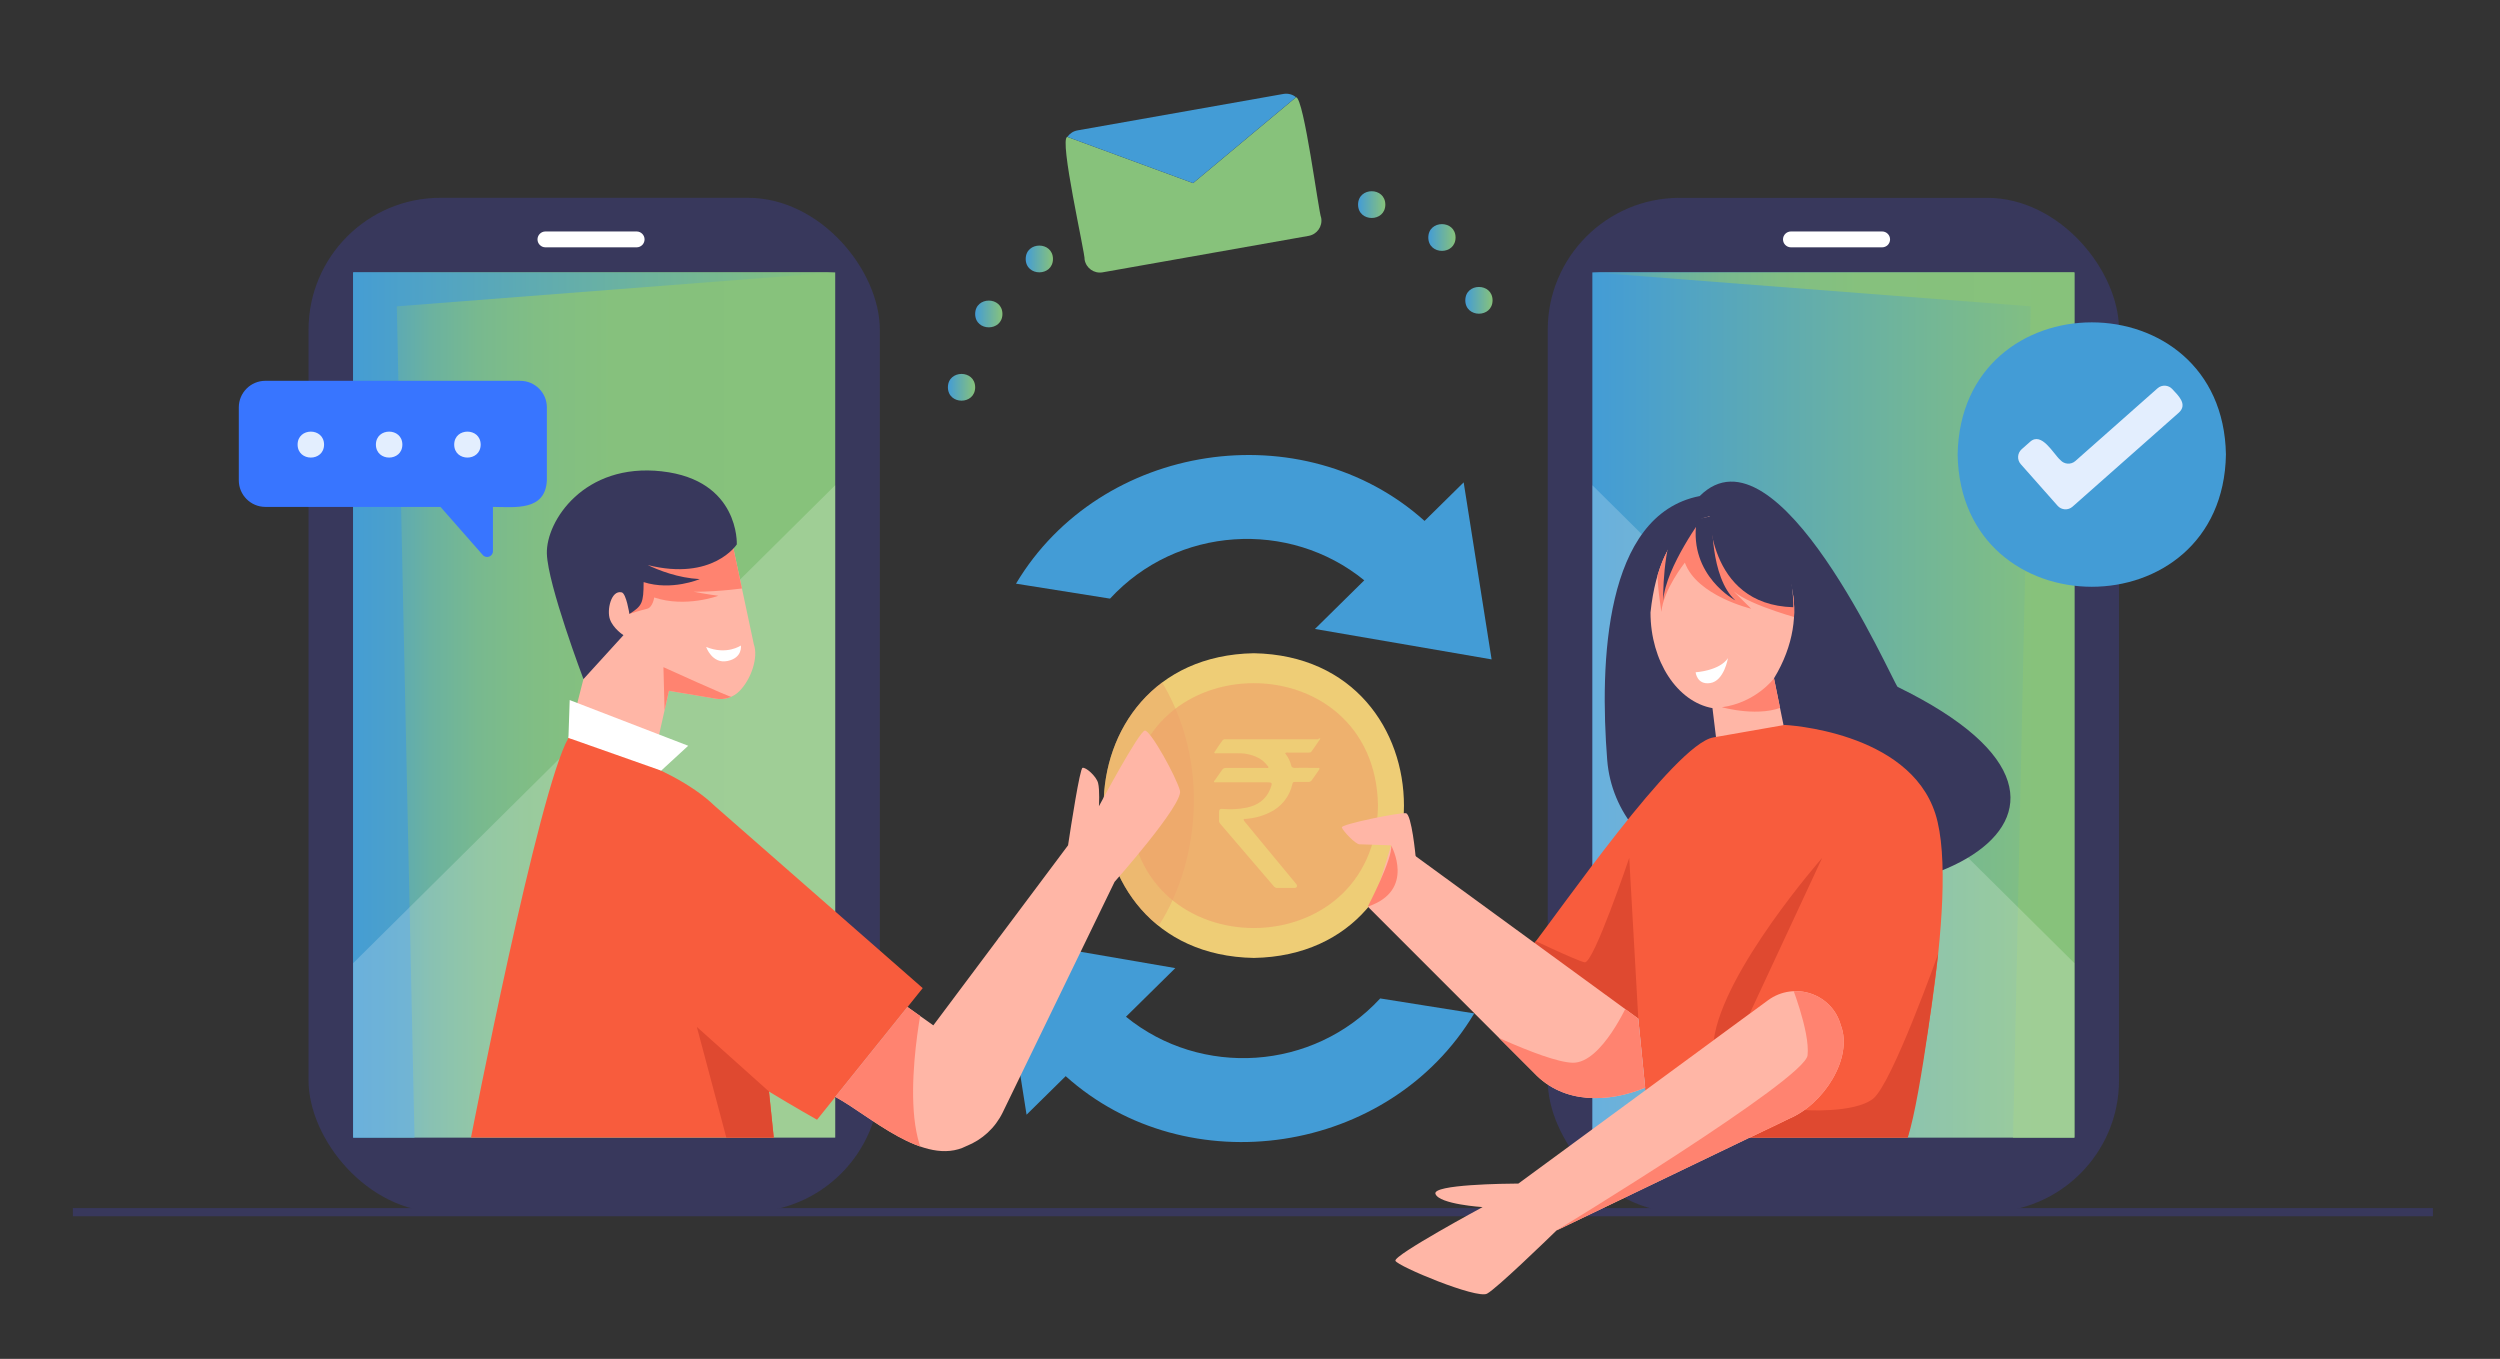 <?xml version="1.0" encoding="UTF-8"?>
<svg id="OBJECTS" xmlns="http://www.w3.org/2000/svg" xmlns:xlink="http://www.w3.org/1999/xlink" viewBox="0 0 750 407.67">
  <rect x="0" y="0" width="750" height="407.67" fill="#333333" stroke="none"/>
  <defs>
    <style>
      .cls-1 {
        clip-path: url(#clippath-4);
      }

      .cls-1, .cls-2, .cls-3, .cls-4, .cls-5, .cls-6, .cls-7, .cls-8, .cls-9, .cls-10 {
        fill: none;
      }

      .cls-11 {
        fill: url(#linear-gradient-2);
      }

      .cls-12 {
        fill: #87c27b;
      }

      .cls-13 {
        opacity: .66;
      }

      .cls-13, .cls-14 {
        fill: #eda26a;
      }

      .cls-2 {
        clip-path: url(#clippath-2);
      }

      .cls-15, .cls-16 {
        fill: #fff;
      }

      .cls-3 {
        clip-path: url(#clippath-6);
      }

      .cls-4 {
        clip-path: url(#clippath-9);
      }

      .cls-17 {
        fill: #439cd6;
      }

      .cls-18 {
        fill: url(#linear-gradient-6);
      }

      .cls-19 {
        fill: #3875ff;
      }

      .cls-14 {
        opacity: .47;
      }

      .cls-20 {
        fill: url(#linear-gradient-11);
      }

      .cls-5 {
        clip-path: url(#clippath-7);
      }

      .cls-21 {
        fill: #eecd76;
      }

      .cls-6 {
        clip-path: url(#clippath-10);
      }

      .cls-22 {
        fill: url(#linear-gradient-10);
      }

      .cls-23 {
        fill: #ffb6a6;
      }

      .cls-24 {
        fill: #e3eefe;
      }

      .cls-25 {
        fill: url(#linear-gradient-5);
      }

      .cls-7 {
        clip-path: url(#clippath-3);
      }

      .cls-26 {
        fill: #38385c;
      }

      .cls-16 {
        opacity: .2;
      }

      .cls-27 {
        fill: #df4930;
      }

      .cls-28 {
        fill: url(#linear-gradient-7);
      }

      .cls-8 {
        clip-path: url(#clippath);
      }

      .cls-29 {
        fill: #ff8370;
      }

      .cls-30 {
        fill: url(#linear-gradient-9);
      }

      .cls-31 {
        fill: url(#linear-gradient-3);
      }

      .cls-9 {
        clip-path: url(#clippath-1);
      }

      .cls-10 {
        clip-path: url(#clippath-8);
      }

      .cls-32 {
        fill: url(#linear-gradient);
      }

      .cls-33 {
        fill: url(#linear-gradient-4);
      }

      .cls-34 {
        fill: url(#linear-gradient-8);
      }

      .cls-35 {
        fill: #f85c3d;
      }

      .cls-36 {
        fill: url(#linear-gradient-12);
      }
    </style>
    <linearGradient id="linear-gradient" x1="307.71" y1="77.69" x2="315.89" y2="77.69" gradientUnits="userSpaceOnUse">
      <stop offset="0" stop-color="#439cd6"/>
      <stop offset=".39" stop-color="#5fabb1"/>
      <stop offset="1" stop-color="#87c27b"/>
    </linearGradient>
    <linearGradient id="linear-gradient-2" x1="292.55" y1="94.19" x2="300.73" y2="94.19" xlink:href="#linear-gradient"/>
    <linearGradient id="linear-gradient-3" x1="284.38" y1="116.19" x2="292.55" y2="116.19" xlink:href="#linear-gradient"/>
    <linearGradient id="linear-gradient-4" x1="407.42" y1="61.38" x2="415.6" y2="61.38" xlink:href="#linear-gradient"/>
    <linearGradient id="linear-gradient-5" x1="428.5" y1="71.25" x2="436.67" y2="71.25" xlink:href="#linear-gradient"/>
    <linearGradient id="linear-gradient-6" x1="439.59" y1="90.1" x2="447.77" y2="90.1" xlink:href="#linear-gradient"/>
    <linearGradient id="linear-gradient-7" x1="477.71" y1="211.5" x2="622.32" y2="211.5" gradientTransform="translate(1100.03 423) rotate(-180)" xlink:href="#linear-gradient"/>
    <linearGradient id="linear-gradient-8" x1="477.71" y1="211.5" x2="622.32" y2="211.5" gradientTransform="translate(1100.03 423) rotate(-180)" xlink:href="#linear-gradient"/>
    <clipPath id="clippath">
      <rect class="cls-34" x="477.71" y="81.72" width="144.61" height="259.56" transform="translate(1100.03 423) rotate(180)"/>
    </clipPath>
    <linearGradient id="linear-gradient-9" x1="477.71" y1="209.72" x2="626.43" y2="209.72" gradientUnits="userSpaceOnUse">
      <stop offset="0" stop-color="#439cd6"/>
      <stop offset=".01" stop-color="#479ed1"/>
      <stop offset=".08" stop-color="#5ba9b6"/>
      <stop offset=".16" stop-color="#6bb2a0"/>
      <stop offset=".26" stop-color="#78b98f"/>
      <stop offset=".38" stop-color="#81be84"/>
      <stop offset=".54" stop-color="#86c17d"/>
      <stop offset="1" stop-color="#87c27b"/>
    </linearGradient>
    <clipPath id="clippath-1">
      <path class="cls-23" d="m495.15,183.74c6-56.43,61.16-19.95,37.05,19.76l5.77,28.37-21.41,3.75-2.82-23.18c-10.49-1.87-18.59-14-18.59-28.7Z"/>
    </clipPath>
    <clipPath id="clippath-2">
      <path class="cls-35" d="m580.6,244.1c-8-24.87-45.2-26.62-45.2-26.62l-21.41,3.75c-11.59,2.01-46.34,52.51-55.43,64l32.92,20.36c1.82,19.11,3.67,35.69,3.67,35.69h77.17s16.27-72.31,8.28-97.18Z"/>
    </clipPath>
    <clipPath id="clippath-3">
      <path class="cls-23" d="m491.49,305.59l-82.84-60.44-9.42,15.72,61.04,61.07c8.78,9.3,22.2,8.95,33.28,4.37l-2.07-20.72Z"/>
    </clipPath>
    <clipPath id="clippath-4">
      <path class="cls-21" d="m376.14,287.38c-60.07-1.08-60.06-90.34,0-91.41,60.07,1.08,60.06,90.34,0,91.41Z"/>
    </clipPath>
    <clipPath id="clippath-6">
      <path class="cls-23" d="m552.25,307.62c-2.54-9.49-13.95-13.35-21.86-7.53l-74.87,54.98c-3.76.02-25.93.25-24.88,3.11,1.15,3.12,14.14,3.95,14.14,3.95,0,0-26.81,14.47-26.15,16.11.66,1.64,24.34,11.51,27.47,9.87,2.83-1.49,18.06-16.25,20.87-18.98l69.55-33.44c10.69-4.35,19.46-18.42,15.74-28.07Z"/>
    </clipPath>
    <linearGradient id="linear-gradient-10" x1="105.95" y1="211.5" x2="250.56" y2="211.5" xlink:href="#linear-gradient-9"/>
    <linearGradient id="linear-gradient-11" x1="105.95" y1="211.5" x2="250.56" y2="211.5" xlink:href="#linear-gradient-9"/>
    <clipPath id="clippath-7">
      <rect class="cls-20" x="105.95" y="81.72" width="144.61" height="259.56"/>
    </clipPath>
    <linearGradient id="linear-gradient-12" x1="101.84" y1="209.72" x2="250.56" y2="209.72" xlink:href="#linear-gradient"/>
    <clipPath id="clippath-8">
      <path class="cls-23" d="m219.76,163.3l6.38,29.95c1.41,3.89-.71,10.46-4.35,14.12-1.83,1.84-4.45,2.67-7.01,2.24l-14.1-2.36-5.66,25.23h-27.34l17.58-68.75,34.49-.43Z"/>
    </clipPath>
    <clipPath id="clippath-9">
      <path class="cls-35" d="m276.81,296.43l-62.36-54.62h0c-13.9-13.53-43.92-20.43-43.92-20.43-9.02,15.67-29.23,119.9-29.23,119.9h90.83s-.55-5.49-1.43-13.81c8.07,4.9,14.41,8.45,14.41,8.45l31.7-39.48Z"/>
    </clipPath>
    <clipPath id="clippath-10">
      <path class="cls-23" d="m353.99,237.21c-1.05-4.05-8.74-17.98-10.5-18.04-1.66-.06-13.81,22.7-13.81,22.7,0,0,.29-4.93-.26-6.99s-3.7-4.8-4.66-4.53c-.8.23-3.45,17.32-4.34,23.24l-40.42,54.02-7.78-5.52-21.66,26.97c10.15,5.39,26.74,21.19,39.34,14.77,4.78-1.89,8.69-5.5,10.93-10.13l33.54-69.14h0s20.68-23.31,19.62-27.36Z"/>
    </clipPath>
  </defs>
  <path class="cls-17" d="m427.36,156.27c-36.49-32.75-97.18-23.67-122.56,18.83l28.21,4.49c20.08-21.78,53.81-23.8,76.27-5.49l-14.8,14.59,53,9.13-8.38-53.11-11.73,11.56Z"/>
  <path class="cls-17" d="m319.71,322.85c36.49,32.75,97.18,23.67,122.56-18.83l-28.21-4.49c-20.08,21.78-53.81,23.8-76.27,5.49l14.8-14.59-53-9.13,8.38,53.11,11.73-11.56Z"/>
  <g>
    <g>
      <path class="cls-12" d="m388.81,29.17l-30.89,25.77-37.7-13.86c-2.65.23,5.4,35.23,5.17,36.85.45,2.53,2.86,4.22,5.39,3.77l61.81-10.94c2.53-.45,4.22-2.86,3.77-5.39-.79-1.71-5.18-36.1-7.55-36.2Z"/>
      <path class="cls-17" d="m388.81,29.17c-1.01-.83-2.37-1.23-3.76-.99l-61.81,10.94c-1.28.23-2.34.96-3.03,1.95l37.7,13.86,30.89-25.77Z"/>
    </g>
    <g>
      <path class="cls-32" d="m315.89,77.69c-.02,5.35-8.16,5.35-8.18,0,.02-5.35,8.16-5.35,8.18,0Z"/>
      <path class="cls-11" d="m300.73,94.19c-.02,5.35-8.16,5.35-8.18,0,.02-5.35,8.16-5.35,8.18,0Z"/>
      <path class="cls-31" d="m292.55,116.19c-.02,5.35-8.16,5.35-8.18,0,.02-5.35,8.16-5.35,8.18,0Z"/>
    </g>
    <g>
      <path class="cls-33" d="m415.6,61.38c-.02,5.35-8.16,5.35-8.18,0,.02-5.35,8.16-5.35,8.18,0Z"/>
      <path class="cls-25" d="m436.67,71.25c-.02,5.35-8.16,5.35-8.18,0,.02-5.35,8.16-5.35,8.18,0Z"/>
      <path class="cls-18" d="m447.77,90.1c-.02,5.35-8.16,5.35-8.18,0,.02-5.35,8.16-5.35,8.18,0Z"/>
    </g>
  </g>
  <rect class="cls-26" x="21.86" y="362.42" width="708.02" height="2.46"/>
  <g>
    <g>
      <rect class="cls-26" x="464.32" y="59.34" width="171.39" height="304.31" rx="39.59" ry="39.59" transform="translate(1100.03 423) rotate(180)"/>
      <g>
        <rect class="cls-28" x="477.71" y="81.72" width="144.61" height="259.56" transform="translate(1100.03 423) rotate(180)"/>
        <g class="cls-8">
          <polyline class="cls-30" points="477.71 81.72 609.23 91.9 603.89 342.77 626.43 341.28 626.35 76.67 477.71 81.72"/>
          <polygon class="cls-16" points="472.24 140.15 626.43 293.02 626.43 341.28 477.71 341.28 472.24 140.15"/>
        </g>
      </g>
      <path class="cls-15" d="m537.28,74.2h27.36c1.31,0,2.38-1.07,2.38-2.38h0c0-1.31-1.07-2.38-2.38-2.38h-27.36c-1.31,0-2.38,1.07-2.38,2.38h0c0,1.31,1.07,2.38,2.38,2.38Z"/>
    </g>
    <g>
      <g>
        <path class="cls-26" d="m509.91,148.82c23.37-23.33,57.52,54.97,59.36,57.24,81.03,39.52-1.36,76.64-59.34,54.85-15.35-3.92-26.53-17.14-27.77-32.93-2.28-29.08-.9-73.54,27.74-79.16Z"/>
        <g>
          <path class="cls-23" d="m495.15,183.74c6-56.43,61.16-19.95,37.05,19.76l5.77,28.37-21.41,3.75-2.82-23.18c-10.49-1.87-18.59-14-18.59-28.7Z"/>
          <g class="cls-9">
            <path class="cls-29" d="m541.2,185.94s-15.88-4.09-21.13-8.56l5.29,5.24s-16.3-3.86-19.9-13.83c0,0-6.44,8.08-7.05,14.78-1.05-8.2-4.83-25.72,10.83-27.92l30.51,24.47,1.45,5.82Z"/>
            <path class="cls-29" d="m532.2,203.5s-5.37,7.28-15.64,8.67c0,0,11.68,3.31,19.18-.52l-3.53-8.15"/>
            <path class="cls-15" d="m508.69,201.68s7.15-.42,9.69-4.23c0,0-1.12,6.83-5.31,7.47-4.01.62-4.38-3.24-4.38-3.24Z"/>
          </g>
        </g>
        <path class="cls-26" d="m512.77,152.34s-1.06,29.07,25.2,29.83c0,0,1.01-33.76-25.2-29.83Z"/>
        <path class="cls-26" d="m513.64,155.05s-.69,18.2,6.98,25.07c0,0-13.91-7.33-11.69-23.45,0,0,.67-1.68,4.71-1.63Z"/>
        <path class="cls-26" d="m511.14,154.7s-11.48,15.42-12.17,25.42c0,0-.41-16.03,4.56-25.07l7.61-.34Z"/>
      </g>
      <g>
        <path class="cls-35" d="m580.6,244.1c-8-24.87-45.2-26.62-45.2-26.62l-21.41,3.75c-11.59,2.01-46.34,52.51-55.43,64l32.92,20.36c1.82,19.11,3.67,35.69,3.67,35.69h77.17s16.27-72.31,8.28-97.18Z"/>
        <g class="cls-2">
          <path class="cls-27" d="m491.49,305.59l-2.72-48.22s-10.75,31.89-13.38,31.33c-2.64-.57-17.84-7.87-17.84-7.87l-1.77,3.87,36.19,26.43-.48-5.53"/>
        </g>
      </g>
      <g>
        <path class="cls-23" d="m491.49,305.59l-82.84-60.44-9.42,15.72,61.04,61.07c8.78,9.3,22.2,8.95,33.28,4.37l-2.07-20.72Z"/>
        <g class="cls-7">
          <path class="cls-29" d="m437.47,305.57s25.57,13.06,34.34,13.25c8.77.19,16.8-18.29,16.8-18.29l10.64,5.23-.93,22.21-29.12,5.6-31.73-27.99Z"/>
        </g>
      </g>
      <g>
        <g>
          <path class="cls-21" d="m376.14,287.38c-60.07-1.08-60.06-90.34,0-91.41,60.07,1.08,60.06,90.34,0,91.41Z"/>
          <g class="cls-1">
            <path class="cls-14" d="m346.18,200.92c17.58,25.28,13.84,57.38,1.57,76.57,0,0-24.18-10.89-27.34-23.88-3.16-12.99,25.76-52.68,25.76-52.68Z"/>
          </g>
        </g>
        <path class="cls-13" d="m413.4,241.68c-.84,48.98-73.7,48.97-74.53,0,.84-48.98,73.7-48.97,74.53,0Z"/>
      </g>
      <path class="cls-27" d="m541.1,333.01s15.14,1.07,20.82-3.39c5.69-4.46,19.53-43.47,19.53-43.47,0,0-5.02,42.62-9.13,55.13h-47.44s12.92-5.64,16.22-8.26Z"/>
      <path class="cls-27" d="m524.88,304.13l21.77-46.76s-29.78,33.92-32.52,54.65l10.75-7.89Z"/>
      <g>
        <path class="cls-23" d="m552.25,307.62c-2.54-9.49-13.95-13.35-21.86-7.53l-74.87,54.98c-3.76.02-25.93.25-24.88,3.11,1.15,3.12,14.14,3.95,14.14,3.95,0,0-26.81,14.47-26.15,16.11.66,1.64,24.34,11.51,27.47,9.87,2.83-1.49,18.06-16.25,20.87-18.98l69.55-33.44c10.69-4.35,19.46-18.42,15.74-28.07Z"/>
        <g class="cls-3">
          <path class="cls-29" d="m536.96,294.28s6.12,15.08,5.31,22.32c-.81,7.25-75.31,52.52-75.31,52.52,0,0,72.15-23.93,77.04-28.24,12.21-14.79,24.67-40.58-7.05-46.6Z"/>
        </g>
      </g>
      <path class="cls-23" d="m424.68,256.85s-1.18-12.56-2.89-12.88c-1.71-.31-19.46,3.28-19.24,4.25.22.97,4.1,5.07,5.29,5.07s9.5.32,9.5.32l-4.84,15.72s13.62-2.82,12.18-12.49Z"/>
      <path class="cls-29" d="m417.34,253.62s7.53,13.53-7.01,18.36c0,0,7.61-14.55,7.01-18.36Z"/>
    </g>
    <g>
      <path class="cls-17" d="m667.78,136.37c-.9,52.89-79.59,52.88-80.49,0,.9-52.89,79.59-52.88,80.49,0Z"/>
      <path class="cls-24" d="m618.11,138.02c-2.1-1.84-5.6-8.63-9.09-5.48,0,0-2.52,2.23-2.52,2.23-1.31,1.16-1.44,3.17-.27,4.48l11.05,12.48c1.16,1.31,3.17,1.44,4.48.27,2.75-2.45,28.52-25.22,31.92-28.23,2.67-2.49-.2-5.1-1.95-7-1.16-1.31-3.17-1.44-4.48-.27l-24.64,21.8c-1.31,1.16-3.32,1.04-4.48-.27Z"/>
    </g>
  </g>
  <g>
    <g>
      <rect class="cls-26" x="92.56" y="59.34" width="171.39" height="304.31" rx="39.59" ry="39.59"/>
      <g>
        <rect class="cls-22" x="105.95" y="81.72" width="144.61" height="259.56"/>
        <g class="cls-5">
          <polyline class="cls-36" points="250.56 81.72 119.04 91.9 124.38 342.77 101.84 341.28 101.92 76.67 250.56 81.72"/>
          <polygon class="cls-16" points="256.03 140.15 101.84 293.02 101.84 341.28 250.56 341.28 256.03 140.15"/>
        </g>
      </g>
      <path class="cls-15" d="m190.99,74.2h-27.36c-1.31,0-2.38-1.07-2.38-2.38h0c0-1.31,1.07-2.38,2.38-2.38h27.36c1.31,0,2.38,1.07,2.38,2.38h0c0,1.31-1.07,2.38-2.38,2.38Z"/>
    </g>
    <g>
      <g>
        <g>
          <path class="cls-23" d="m219.76,163.3l6.38,29.95c1.41,3.89-.71,10.46-4.35,14.12-1.83,1.84-4.45,2.67-7.01,2.24l-14.1-2.36-5.66,25.23h-27.34l17.58-68.75,34.49-.43Z"/>
          <g class="cls-10">
            <path class="cls-29" d="m223.65,176.39s-7.4,1.14-15.52,1.14c0,0,3.46.69,7.38,1.2,0,0-9.82,3.68-19.25.51,0,0-.41,3.01-2.19,3.41-1.79.41-5.25,1.52-5.25,1.52l-.2-18.35,34.54-3.82.49,14.38Z"/>
            <path class="cls-29" d="m219.38,209.03c-.43.18-20.35-8.88-20.35-8.88l.34,12.92s19.51-.02,20.01-4.04"/>
          </g>
        </g>
        <path class="cls-15" d="m222.26,193.65s-4.21,2.97-10.42.43c0,0,1.79,5.18,6.41,4.22,4.62-.96,4.01-4.65,4.01-4.65Z"/>
        <path class="cls-26" d="m198.57,141.4c-23.35-2.62-34.78,14.93-34.51,24.67.26,9.34,10.98,37.66,10.98,37.66l12-13.18s-3.03-1.94-4.04-4.71c-1.02-2.77.32-8.9,3.51-8.13,1.38.33,2.31,6.47,2.31,6.47,3.83-2.4,4.24-3.28,4.27-9.55,8.41,2.7,16.83-.9,16.83-.9-6.47-.34-12.26-2.62-15.59-4.21,19.55,4.87,26.71-6.2,26.71-6.2,0,0,.88-19.29-22.46-21.91Z"/>
      </g>
      <g>
        <path class="cls-35" d="m276.81,296.43l-62.36-54.62h0c-13.9-13.53-43.92-20.43-43.92-20.43-9.02,15.67-29.23,119.9-29.23,119.9h90.83s-.55-5.49-1.43-13.81c8.07,4.9,14.41,8.45,14.41,8.45l31.7-39.48Z"/>
        <g class="cls-4">
          <polyline class="cls-27" points="230.7 327.46 209.05 308.07 217.9 341.28 232.13 341.28 230.7 327.46"/>
        </g>
      </g>
      <polygon class="cls-15" points="198.35 231.19 206.46 223.73 170.91 210.02 170.53 221.37 198.35 231.19"/>
      <g>
        <path class="cls-23" d="m353.99,237.21c-1.05-4.05-8.74-17.98-10.5-18.04-1.66-.06-13.81,22.7-13.81,22.7,0,0,.29-4.93-.26-6.99s-3.7-4.8-4.66-4.53c-.8.23-3.45,17.32-4.34,23.24l-40.42,54.02-7.78-5.52-21.66,26.97c10.15,5.39,26.74,21.19,39.34,14.77,4.78-1.89,8.69-5.5,10.93-10.13l33.54-69.14h0s20.68-23.31,19.62-27.36Z"/>
        <g class="cls-6">
          <path class="cls-29" d="m276.81,300.65s-8.77,41.34,4.29,50.83l-39.56-23.34,22.41-36.39,12.86,8.9Z"/>
        </g>
      </g>
    </g>
    <g>
      <path class="cls-19" d="m156.07,114.24h-76.45c-4.41,0-7.98,3.57-7.98,7.98v21.87c0,4.41,3.57,7.98,7.98,7.98h52.53l12.68,14.43c1.06,1.21,3.05.46,3.05-1.15v-13.28c6.64.06,15.75,1.27,16.18-7.98,0,0,0-21.86,0-21.86,0-4.41-3.57-7.98-7.98-7.98Z"/>
      <path class="cls-24" d="m97.22,133.38c-.02,5.19-7.92,5.19-7.94,0,.02-5.19,7.92-5.19,7.94,0Z"/>
      <path class="cls-24" d="m120.71,133.38c-.02,5.19-7.92,5.19-7.94,0,.02-5.19,7.92-5.19,7.94,0Z"/>
      <path class="cls-24" d="m144.2,133.38c-.02,5.19-7.92,5.19-7.94,0,.02-5.19,7.92-5.19,7.94,0Z"/>
    </g>
  </g>
  <path class="cls-21" d="m396.12,221.58c-.9,1.4-1.8,2.6-2.7,3.9-.2.3-.6.3-.9.3h-6.1c-.2-.1-.6,0-.8.1-.1.2.1.4.2.5.7.9,1.2,2,1.5,3.1.1.7.5.9,1.2.9,2.2-.1,4.4,0,6.7,0,.2,0,.5-.1.6.1.1.2-.1.4-.2.6-.7,1-1.4,2.1-2.1,3-.2.3-.6.5-.9.5h-4.2c-.4,0-.6.1-.7.6-.8,3.8-3.4,7-6.9,8.6-2.2,1.1-4.7,1.7-7.1,1.9-.2,0-.4-.1-.6.1-.1.2.1.4.2.6,1.9,2.3,3.7,4.5,5.6,6.8l9.6,11.6c.1.2.3.3.4.5.4.6.1,1.1-.6,1.1h-5.2c-.4,0-.7-.2-.9-.4-5.4-6.3-10.7-12.5-16.1-18.8-.3-.3-.5-.8-.4-1.2v-2.4q0-1.1,1.1-.9c2.4.2,4.8.1,7.2-.4,3.3-.7,5.8-2.4,7.1-5.7.7-1.8.6-1.9-1.3-1.9h-14.9c-.2,0-.6.1-.7-.1-.1-.2.1-.4.3-.6.7-1,1.4-2,2.1-3,.2-.4.7-.6,1.1-.6h12.1c.2,0,.6.1.7-.1s-.1-.4-.3-.6c-1.6-2.1-3.7-3-6.2-3.5-1-.2-2-.2-3-.2h-6.1c-.2,0-.4.1-.6-.1-.1-.2.1-.4.2-.5.7-1.1,1.4-2.1,2.1-3.1.2-.3.5-.5.8-.5h28c.3-.3.4-.3.7-.2Z"/>
</svg>